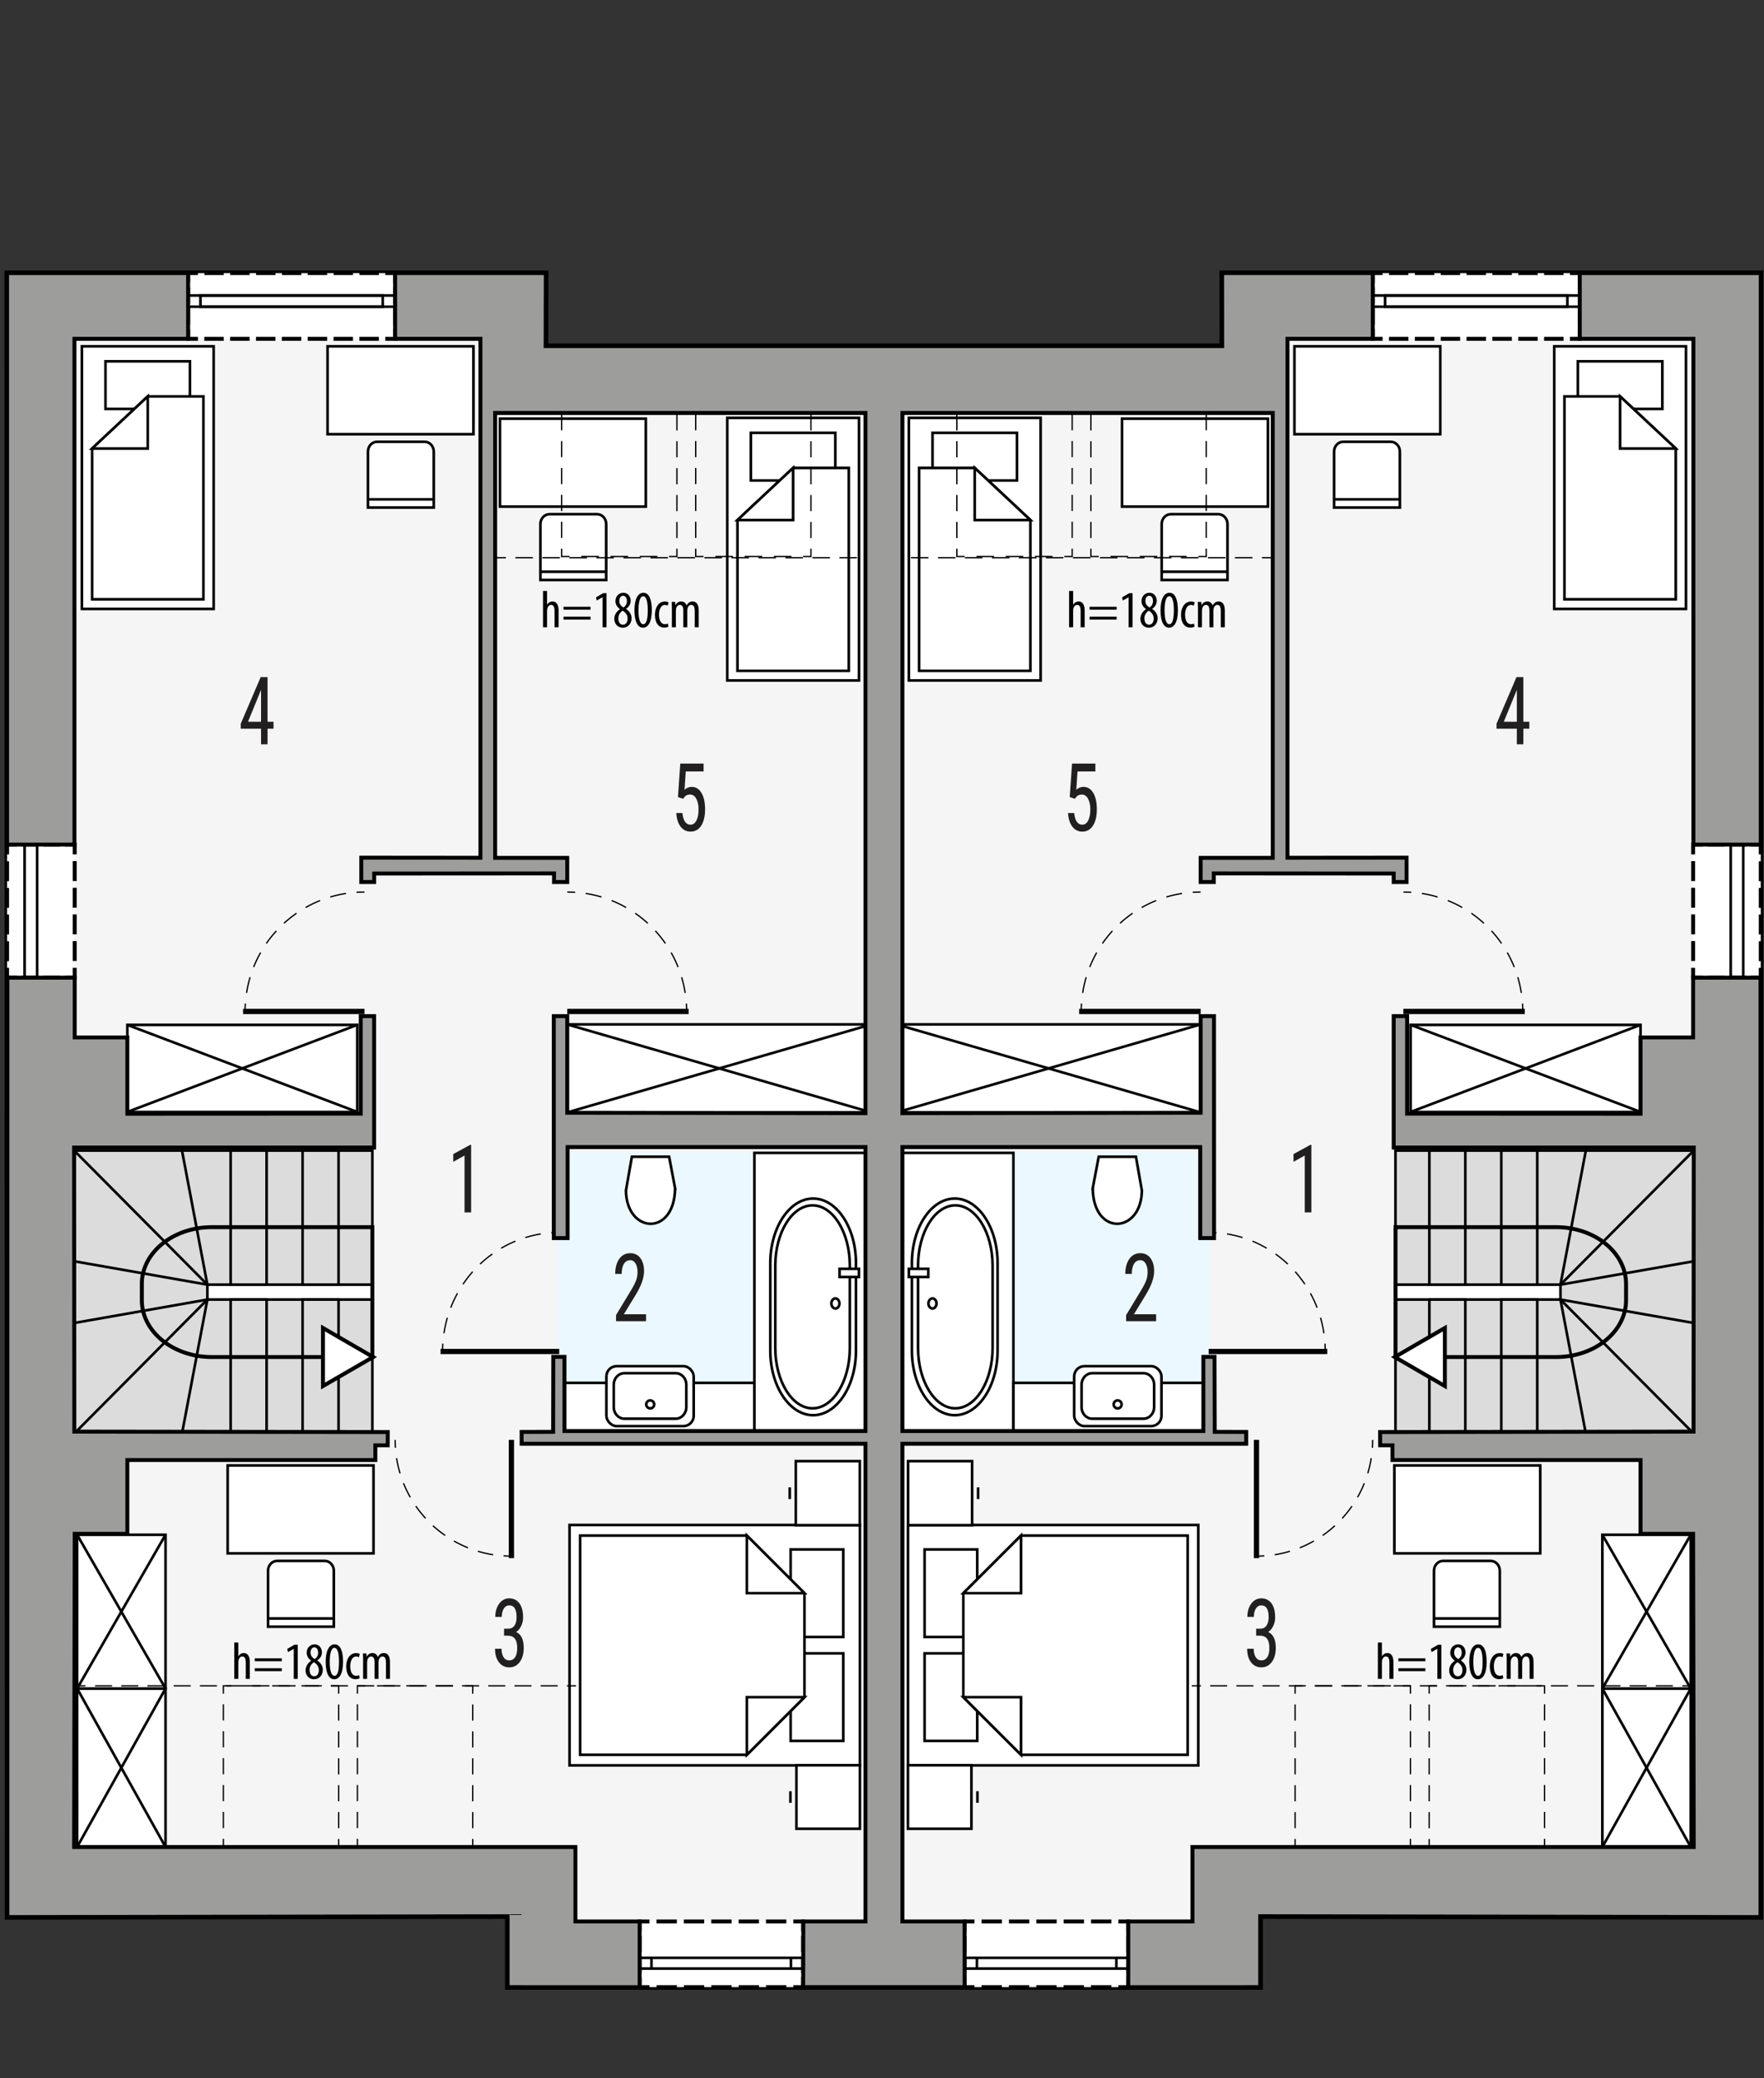 <?xml version="1.0" encoding="UTF-8"?><svg id="a" xmlns="http://www.w3.org/2000/svg" viewBox="0 0 336.45 396.22"><rect x="0" y="0" width="336.45" height="396.22" fill="#333333" stroke="none"/><polygon points="233.09 52.07 233.11 65.99 104.07 65.99 104.1 52.07 1.35 52.07 1.41 365.52 96.82 365.36 96.82 378.88 240.36 378.88 240.36 365.36 335.78 365.52 335.83 52.07 233.09 52.07" style="fill:#f5f5f5; stroke:#000; stroke-miterlimit:10;"/><rect x="14.14" y="219.37" width="56.88" height="53.98" style="fill:#dcdcdc; stroke:#000; stroke-linecap:square; stroke-miterlimit:10; stroke-width:.5px;"/><rect x="39.55" y="244.94" width="31.47" height="2.84" style="fill:#fff; stroke:#000; stroke-linecap:square; stroke-miterlimit:10; stroke-width:.5px;"/><rect x="57.71" y="219.37" width="6.86" height="25.57" style="fill:#dcdcdc; stroke:#000; stroke-linecap:square; stroke-miterlimit:10; stroke-width:.5px;"/><rect x="43.99" y="219.37" width="6.86" height="25.57" style="fill:#dcdcdc; stroke:#000; stroke-linecap:square; stroke-miterlimit:10; stroke-width:.5px;"/><rect x="43.99" y="247.78" width="6.86" height="25.57" style="fill:#dcdcdc; stroke:#000; stroke-linecap:square; stroke-miterlimit:10; stroke-width:.5px;"/><rect x="57.71" y="247.78" width="6.86" height="25.57" style="fill:#dcdcdc; stroke:#000; stroke-linecap:square; stroke-miterlimit:10; stroke-width:.5px;"/><line x1="39.55" y1="247.78" x2="34.71" y2="273.35" style="fill:none; stroke:#000; stroke-linecap:square; stroke-miterlimit:10; stroke-width:.5px;"/><line x1="14.14" y1="273.35" x2="39.55" y2="247.78" style="fill:none; stroke:#000; stroke-linecap:square; stroke-miterlimit:10; stroke-width:.5px;"/><line x1="14.14" y1="252.25" x2="39.55" y2="247.78" style="fill:none; stroke:#000; stroke-linecap:square; stroke-miterlimit:10; stroke-width:.5px;"/><line x1="14.14" y1="240.48" x2="39.55" y2="244.94" style="fill:none; stroke:#000; stroke-linecap:square; stroke-miterlimit:10; stroke-width:.5px;"/><line x1="14.14" y1="219.37" x2="39.55" y2="244.94" style="fill:none; stroke:#000; stroke-linecap:square; stroke-miterlimit:10; stroke-width:.5px;"/><line x1="34.71" y1="219.37" x2="39.55" y2="244.94" style="fill:none; stroke:#000; stroke-linecap:square; stroke-miterlimit:10; stroke-width:.5px;"/><path d="m40.38,233.98c-7.36,0-13.33,4.84-13.33,10.82v3.12c0,5.97,5.97,10.82,13.33,10.82h30.64v-24.76h-30.64Z" style="fill:none; stroke:#000; stroke-linecap:square; stroke-miterlimit:10; stroke-width:.75px;"/><polygon points="71.16 258.74 66.38 261.51 61.6 264.27 61.6 258.74 61.6 253.2 66.38 255.97 71.16 258.74" style="fill:#fff; stroke:#000; stroke-linecap:square; stroke-miterlimit:10; stroke-width:.75px;"/><rect x="106.46" y="219.74" width="59.72" height="53.11" style="fill:#ebf8ff; stroke-width:0px;"/><line x1="106.66" y1="257.68" x2="84.03" y2="257.68" style="fill:none; stroke:#000; stroke-miterlimit:22.93;"/><path d="m106.65,234.99c-.5,0-1,.02-1.5.05" style="fill:none; stroke:#000; stroke-miterlimit:22.93; stroke-width:.25px;"/><path d="m103.15,235.27c-9.82,1.59-17.5,9.73-18.6,19.9" style="fill:none; stroke:#000; stroke-dasharray:0 0 3.03 2.02; stroke-miterlimit:22.93; stroke-width:.25px;"/><path d="m84.46,256.18c-.03.5-.05,1-.05,1.5" style="fill:none; stroke:#000; stroke-miterlimit:22.93; stroke-width:.25px;"/><rect x="1.35" y="161.03" width="12.9" height="25.38" style="fill:#fff; stroke-width:0px;"/><polyline points="14.25 184.91 14.25 186.41 12.75 186.41" style="fill:none; stroke:#000; stroke-linecap:square; stroke-miterlimit:10; stroke-width:.75px;"/><line x1="11.1" y1="186.41" x2="3.68" y2="186.41" style="fill:none; stroke:#000; stroke-dasharray:0 0 2.47 1.65; stroke-linecap:square; stroke-miterlimit:10; stroke-width:.75px;"/><polyline points="2.85 186.41 1.35 186.41 1.35 184.91" style="fill:none; stroke:#000; stroke-linecap:square; stroke-miterlimit:10; stroke-width:.75px;"/><line x1="1.35" y1="182.88" x2="1.35" y2="163.54" style="fill:none; stroke:#000; stroke-dasharray:0 0 3.05 2.03; stroke-linecap:square; stroke-miterlimit:10; stroke-width:.75px;"/><polyline points="1.35 162.53 1.35 161.03 2.85 161.03" style="fill:none; stroke:#000; stroke-linecap:square; stroke-miterlimit:10; stroke-width:.75px;"/><line x1="4.5" y1="161.03" x2="11.93" y2="161.03" style="fill:none; stroke:#000; stroke-dasharray:0 0 2.47 1.65; stroke-linecap:square; stroke-miterlimit:10; stroke-width:.75px;"/><polyline points="12.75 161.03 14.25 161.03 14.25 162.53" style="fill:none; stroke:#000; stroke-linecap:square; stroke-miterlimit:10; stroke-width:.75px;"/><line x1="14.25" y1="164.56" x2="14.25" y2="183.89" style="fill:none; stroke:#000; stroke-dasharray:0 0 3.05 2.03; stroke-linecap:square; stroke-miterlimit:10; stroke-width:.75px;"/><rect x="35.88" y="52.07" width="39.48" height="12.53" style="fill:#fff; stroke-width:0px;"/><polyline points="75.36 63.1 75.36 64.6 73.86 64.6" style="fill:none; stroke:#000; stroke-linecap:square; stroke-miterlimit:10; stroke-width:.75px;"/><line x1="71.88" y1="64.6" x2="38.36" y2="64.6" style="fill:none; stroke:#000; stroke-dasharray:0 0 2.96 1.97; stroke-linecap:square; stroke-miterlimit:10; stroke-width:.75px;"/><polyline points="37.38 64.6 35.88 64.6 35.88 63.1" style="fill:none; stroke:#000; stroke-linecap:square; stroke-miterlimit:10; stroke-width:.75px;"/><line x1="35.88" y1="61.51" x2="35.88" y2="54.37" style="fill:none; stroke:#000; stroke-dasharray:0 0 2.38 1.59; stroke-linecap:square; stroke-miterlimit:10; stroke-width:.75px;"/><polyline points="35.88 53.57 35.88 52.07 37.38 52.07" style="fill:none; stroke:#000; stroke-linecap:square; stroke-miterlimit:10; stroke-width:.75px;"/><line x1="39.35" y1="52.07" x2="72.87" y2="52.07" style="fill:none; stroke:#000; stroke-dasharray:0 0 2.96 1.97; stroke-linecap:square; stroke-miterlimit:10; stroke-width:.75px;"/><polyline points="73.86 52.07 75.36 52.07 75.36 53.57" style="fill:none; stroke:#000; stroke-linecap:square; stroke-miterlimit:10; stroke-width:.75px;"/><line x1="75.36" y1="55.16" x2="75.36" y2="62.3" style="fill:none; stroke:#000; stroke-dasharray:0 0 2.38 1.59; stroke-linecap:square; stroke-miterlimit:10; stroke-width:.75px;"/><rect x="122" y="366.36" width="31.2" height="12.52" style="fill:#fff; stroke-width:0px;"/><polyline points="153.19 377.38 153.19 378.88 151.69 378.88" style="fill:none; stroke:#000; stroke-linecap:square; stroke-miterlimit:10; stroke-width:.75px;"/><line x1="149.61" y1="378.88" x2="124.54" y2="378.88" style="fill:none; stroke:#000; stroke-dasharray:0 0 3.13 2.09; stroke-linecap:square; stroke-miterlimit:10; stroke-width:.75px;"/><polyline points="123.5 378.88 122 378.88 122 377.38" style="fill:none; stroke:#000; stroke-linecap:square; stroke-miterlimit:10; stroke-width:.75px;"/><line x1="122" y1="375.8" x2="122" y2="368.65" style="fill:none; stroke:#000; stroke-dasharray:0 0 2.38 1.59; stroke-linecap:square; stroke-miterlimit:10; stroke-width:.75px;"/><polyline points="122 367.86 122 366.36 123.5 366.36" style="fill:none; stroke:#000; stroke-linecap:square; stroke-miterlimit:10; stroke-width:.75px;"/><line x1="125.59" y1="366.36" x2="150.65" y2="366.36" style="fill:none; stroke:#000; stroke-dasharray:0 0 3.13 2.09; stroke-linecap:square; stroke-miterlimit:10; stroke-width:.75px;"/><polyline points="151.69 366.36 153.19 366.36 153.19 367.86" style="fill:none; stroke:#000; stroke-linecap:square; stroke-miterlimit:10; stroke-width:.75px;"/><line x1="153.19" y1="369.45" x2="153.19" y2="376.59" style="fill:none; stroke:#000; stroke-dasharray:0 0 2.38 1.59; stroke-linecap:square; stroke-miterlimit:10; stroke-width:.75px;"/><rect x="108.19" y="195.32" width="57.99" height="16.77" style="fill:#fff; stroke:#000; stroke-miterlimit:22.93; stroke-width:.5px;"/><line x1="108.19" y1="195.32" x2="166.18" y2="212.1" style="fill:#fff; stroke:#000; stroke-miterlimit:22.93; stroke-width:.5px;"/><line x1="166.18" y1="195.32" x2="108.19" y2="212.1" style="fill:#fff; stroke:#000; stroke-miterlimit:22.93; stroke-width:.5px;"/><path d="m146.92,255.89v-18.98c0-7.67,3.68-13.94,8.17-13.94h0c4.49,0,8.17,6.27,8.17,13.94v18.98c0,7.67-3.68,13.94-8.17,13.94h0c-4.49,0-8.17-6.27-8.17-13.94Z" style="fill:#fff; fill-rule:evenodd; stroke:#000; stroke-miterlimit:22.93; stroke-width:.5px;"/><path d="m147.87,255.29v-17.78c0-7.18,3.2-13.06,7.11-13.06h0c3.91,0,7.11,5.88,7.11,13.06v17.78c0,7.18-3.2,13.06-7.11,13.06h0c-3.91,0-7.11-5.88-7.11-13.06Z" style="fill:#fff; fill-rule:evenodd; stroke:#000; stroke-miterlimit:22.93; stroke-width:.5px;"/><path d="m160.11,245.67c0-.61-.35-1.1-.77-1.1s-.77.49-.77,1.1.35,1.09.77,1.09.77-.49.77-1.09Z" style="fill:#fff; fill-rule:evenodd; stroke:#000; stroke-miterlimit:22.93; stroke-width:.5px;"/><rect x="160.13" y="238.18" width="3.7" height="1.76" style="fill:#fff; stroke:#000; stroke-miterlimit:22.93; stroke-width:.5px;"/><rect x="143.89" y="219.82" width="22.29" height="53.03" style="fill:#fff; stroke:#000; stroke-miterlimit:22.93; stroke-width:.5px;"/><path d="m146.92,257.54v-16.73c0-6.76,3.68-12.29,8.17-12.29h0c4.49,0,8.17,5.53,8.17,12.29v16.73c0,6.76-3.68,12.29-8.17,12.29h0c-4.49,0-8.17-5.53-8.17-12.29Z" style="fill:#fff; fill-rule:evenodd; stroke:#000; stroke-miterlimit:22.93; stroke-width:.5px;"/><path d="m147.87,257.01v-15.68c0-6.33,3.2-11.51,7.11-11.51h0c3.91,0,7.11,5.18,7.11,11.51v15.68c0,6.33-3.2,11.51-7.11,11.51h0c-3.91,0-7.11-5.18-7.11-11.51Z" style="fill:#fff; fill-rule:evenodd; stroke:#000; stroke-miterlimit:22.93; stroke-width:.5px;"/><path d="m160.11,248.53c0-.53-.35-.97-.77-.97s-.77.43-.77.97.35.96.77.96.77-.43.77-.96Z" style="fill:#fff; fill-rule:evenodd; stroke:#000; stroke-miterlimit:22.93; stroke-width:.5px;"/><rect x="160.13" y="241.92" width="3.7" height="1.56" style="fill:#fff; stroke:#000; stroke-miterlimit:22.93; stroke-width:.5px;"/><path d="m128.77,226.6l-1.15-6.05h-7.1l-1.13,6.44c.09,8.2,9.23,8.84,9.37-.39Z" style="fill:#fff; fill-rule:evenodd; stroke:#000; stroke-miterlimit:22.93; stroke-width:.5px;"/><rect x="107.66" y="263.67" width="36.22" height="9.18" style="fill:#fff; stroke:#000; stroke-miterlimit:22.93; stroke-width:.5px;"/><rect x="115.66" y="260.48" width="16.65" height="11.43" rx="1.96" ry="1.96" style="fill:#fff; stroke:#000; stroke-miterlimit:22.93; stroke-width:.5px;"/><path d="m130.9,264.02c0-1.22-.91-2.2-2.03-2.2h-9.78c-1.12,0-2.03.98-2.03,2.2v4.28c0,1.21.91,2.2,2.03,2.2h9.78c1.12,0,2.03-.99,2.03-2.2v-4.28Z" style="fill:#fff; fill-rule:evenodd; stroke:#000; stroke-miterlimit:22.93; stroke-width:.5px;"/><path d="m124.78,267.77c0-.42-.34-.76-.76-.76s-.76.34-.76.76.34.76.76.76.76-.34.76-.76Z" style="fill:#fff; fill-rule:evenodd; stroke:#000; stroke-miterlimit:22.93; stroke-width:.5px;"/><rect x="4.69" y="161.03" width="2.39" height="25.38" style="fill:none; stroke:#000; stroke-linecap:square; stroke-miterlimit:10; stroke-width:.5px;"/><rect x="24.29" y="195.41" width="43.85" height="16.61" style="fill:#fff; stroke:#000; stroke-miterlimit:22.93; stroke-width:.5px;"/><line x1="24.29" y1="195.41" x2="68.13" y2="212.01" style="fill:#fff; stroke:#000; stroke-miterlimit:22.93; stroke-width:.5px;"/><line x1="68.13" y1="195.41" x2="24.29" y2="212.01" style="fill:#fff; stroke:#000; stroke-miterlimit:22.93; stroke-width:.5px;"/><line x1="69.52" y1="192.85" x2="46.36" y2="192.85" style="fill:none; stroke:#000; stroke-miterlimit:22.93;"/><path d="m69.51,170.08c-.5,0-1,.02-1.5.05" style="fill:none; stroke:#000; stroke-miterlimit:22.93; stroke-width:.25px;"/><path d="m65.98,170.35c-10.08,1.57-17.97,9.76-19.09,19.98" style="fill:none; stroke:#000; stroke-dasharray:0 0 3.07 2.05; stroke-miterlimit:22.93; stroke-width:.25px;"/><path d="m46.79,191.35c-.03.5-.05,1-.05,1.5" style="fill:none; stroke:#000; stroke-miterlimit:22.93; stroke-width:.25px;"/><line x1="108.19" y1="192.85" x2="131.35" y2="192.85" style="fill:none; stroke:#000; stroke-miterlimit:22.93;"/><path d="m108.2,170.08c.5,0,1,.02,1.5.05" style="fill:none; stroke:#000; stroke-miterlimit:22.93; stroke-width:.25px;"/><path d="m111.73,170.35c10.08,1.57,17.97,9.76,19.09,19.98" style="fill:none; stroke:#000; stroke-dasharray:0 0 3.07 2.05; stroke-miterlimit:22.93; stroke-width:.25px;"/><path d="m130.91,191.35c.03.5.05,1,.05,1.5" style="fill:none; stroke:#000; stroke-miterlimit:22.93; stroke-width:.25px;"/><rect x="35.88" y="56.34" width="39.48" height="2.14" style="fill:none; stroke:#000; stroke-miterlimit:22.93; stroke-width:.5px;"/><rect x="38.23" y="56.34" width="34.77" height="2.14" style="fill:none; stroke:#000; stroke-miterlimit:22.93; stroke-width:.5px;"/><rect x="14.71" y="321.95" width="16.86" height="30.21" style="fill:#fff; stroke:#000; stroke-miterlimit:22.93; stroke-width:.5px;"/><line x1="14.71" y1="321.95" x2="31.57" y2="352.16" style="fill:#fff; stroke:#000; stroke-miterlimit:22.93; stroke-width:.5px;"/><line x1="31.57" y1="321.95" x2="14.71" y2="352.16" style="fill:#fff; stroke:#000; stroke-miterlimit:22.93; stroke-width:.5px;"/><rect x="14.71" y="292.63" width="16.86" height="29.32" style="fill:#fff; stroke:#000; stroke-miterlimit:22.93; stroke-width:.5px;"/><line x1="14.71" y1="292.63" x2="31.57" y2="321.95" style="fill:#fff; stroke:#000; stroke-miterlimit:22.93; stroke-width:.5px;"/><line x1="31.57" y1="292.63" x2="14.71" y2="321.95" style="fill:#fff; stroke:#000; stroke-miterlimit:22.93; stroke-width:.5px;"/><rect x="138.71" y="79.67" width="25.13" height="50.07" style="fill:#fff; stroke:#000; stroke-miterlimit:22.93; stroke-width:.5px;"/><rect x="143.21" y="82.53" width="16.11" height="9.08" style="fill:#fff; stroke:#000; stroke-miterlimit:22.93; stroke-width:.5px;"/><polygon points="140.66 99.16 151.27 89.22 161.89 89.22 161.89 127.91 140.66 127.91 140.66 99.16" style="fill:#fff; fill-rule:evenodd; stroke:#000; stroke-miterlimit:22.93; stroke-width:.5px;"/><polygon points="140.65 99.16 151.27 99.16 151.27 89.22 140.65 99.16" style="fill:#fff; fill-rule:evenodd; stroke:#000; stroke-miterlimit:22.93; stroke-width:.5px;"/><rect x="15.62" y="66.03" width="25.13" height="50.07" style="fill:#fff; stroke:#000; stroke-miterlimit:22.93; stroke-width:.5px;"/><rect x="20.12" y="68.89" width="16.11" height="9.08" style="fill:#fff; stroke:#000; stroke-miterlimit:22.93; stroke-width:.5px;"/><polygon points="17.57 85.52 28.18 75.58 38.8 75.58 38.8 114.27 17.57 114.27 17.57 85.52" style="fill:#fff; fill-rule:evenodd; stroke:#000; stroke-miterlimit:22.93; stroke-width:.5px;"/><polygon points="17.56 85.52 28.18 85.52 28.18 75.58 17.56 85.52" style="fill:#fff; fill-rule:evenodd; stroke:#000; stroke-miterlimit:22.93; stroke-width:.5px;"/><path d="m71.93,84.23h9.07c.95,0,1.73.84,1.73,1.88v10.66h-12.55v-10.66c0-1.04.78-1.88,1.74-1.88Z" style="fill:#fff; fill-rule:evenodd; stroke:#000; stroke-miterlimit:22.93; stroke-width:.5px;"/><line x1="70.03" y1="95.21" x2="82.58" y2="95.21" style="fill:#fff; stroke:#000; stroke-miterlimit:22.93; stroke-width:.5px;"/><rect x="62.48" y="66.03" width="27.82" height="16.76" style="fill:#fff; stroke:#000; stroke-miterlimit:22.93; stroke-width:.5px;"/><path d="m104.82,98.04h9.07c.95,0,1.73.84,1.73,1.88v10.66h-12.55v-10.66c0-1.04.78-1.88,1.74-1.88Z" style="fill:#fff; fill-rule:evenodd; stroke:#000; stroke-miterlimit:22.93; stroke-width:.5px;"/><line x1="102.91" y1="109.01" x2="115.46" y2="109.01" style="fill:#fff; stroke:#000; stroke-miterlimit:22.93; stroke-width:.5px;"/><rect x="95.36" y="79.83" width="27.82" height="16.76" style="fill:#fff; stroke:#000; stroke-miterlimit:22.93; stroke-width:.5px;"/><path d="m52.87,297.61h9.07c.95,0,1.73.84,1.73,1.88v10.66h-12.55v-10.66c0-1.04.78-1.88,1.74-1.88Z" style="fill:#fff; fill-rule:evenodd; stroke:#000; stroke-miterlimit:22.93; stroke-width:.5px;"/><line x1="50.97" y1="308.59" x2="63.52" y2="308.59" style="fill:#fff; stroke:#000; stroke-miterlimit:22.93; stroke-width:.5px;"/><rect x="43.42" y="279.41" width="27.82" height="16.76" style="fill:#fff; stroke:#000; stroke-miterlimit:22.93; stroke-width:.5px;"/><polygon points="164.01 290.76 164.01 310.57 164.01 316.79 164.01 336.6 108.63 336.6 108.63 316.79 108.63 310.57 108.63 290.76 164.01 290.76" style="fill:#fff; fill-rule:evenodd; stroke:#000; stroke-miterlimit:22.93; stroke-width:.5px;"/><rect x="150.8" y="315.24" width="10.04" height="16.69" style="fill:#fff; stroke:#000; stroke-miterlimit:22.93; stroke-width:.5px;"/><rect x="150.8" y="295.43" width="10.04" height="16.69" style="fill:#fff; stroke:#000; stroke-miterlimit:22.93; stroke-width:.5px;"/><polygon points="142.45 334.58 153.44 323.59 153.44 312.59 153.44 312.59 153.44 303.77 142.45 292.78 110.65 292.78 110.65 312.59 110.65 314.77 110.65 334.58 142.45 334.58" style="fill:#fff; fill-rule:evenodd; stroke:#000; stroke-miterlimit:22.93; stroke-width:.5px;"/><polygon points="142.45 334.58 142.45 323.59 153.44 323.59 142.45 334.58" style="fill:#fff; fill-rule:evenodd; stroke:#000; stroke-miterlimit:22.93; stroke-width:.5px;"/><polygon points="142.45 292.78 142.45 303.77 153.44 303.77 142.45 292.78" style="fill:#fff; fill-rule:evenodd; stroke:#000; stroke-miterlimit:22.93; stroke-width:.5px;"/><rect x="151.78" y="278.59" width="12.21" height="12.21" style="fill:#fff; stroke:#000; stroke-miterlimit:22.93; stroke-width:.5px;"/><line x1="150.63" y1="285.81" x2="150.63" y2="283.59" style="fill:#fff; stroke:#000; stroke-miterlimit:22.93; stroke-width:.5px;"/><rect x="151.9" y="336.57" width="12.11" height="12.11" style="fill:#fff; stroke:#000; stroke-miterlimit:22.93; stroke-width:.5px;"/><line x1="150.76" y1="343.73" x2="150.76" y2="341.53" style="fill:#fff; stroke:#000; stroke-miterlimit:22.93; stroke-width:.5px;"/><line x1="122.21" y1="375.34" x2="153.41" y2="375.34" style="fill:none; stroke:#000; stroke-miterlimit:10; stroke-width:.5px;"/><line x1="124.26" y1="375.33" x2="124.26" y2="373.29" style="fill:none; stroke:#000; stroke-miterlimit:10; stroke-width:.5px;"/><line x1="150.85" y1="375.28" x2="150.85" y2="373.23" style="fill:none; stroke:#000; stroke-miterlimit:10; stroke-width:.5px;"/><line x1="122.21" y1="373.29" x2="153.41" y2="373.29" style="fill:none; stroke:#000; stroke-miterlimit:10; stroke-width:.5px;"/><polyline points="64.59 355.73 64.59 357.23 63.09 357.23" style="fill:none; stroke:#000; stroke-miterlimit:10; stroke-width:.25px;"/><line x1="60.86" y1="357.23" x2="45.21" y2="357.23" style="fill:none; stroke:#000; stroke-dasharray:0 0 3.35 2.23; stroke-miterlimit:10; stroke-width:.25px;"/><polyline points="44.1 357.23 42.6 357.23 42.6 355.73" style="fill:none; stroke:#000; stroke-miterlimit:10; stroke-width:.25px;"/><line x1="42.6" y1="353.68" x2="42.6" y2="323.95" style="fill:none; stroke:#000; stroke-dasharray:0 0 3.08 2.05; stroke-miterlimit:10; stroke-width:.25px;"/><polyline points="42.6 322.93 42.6 321.43 44.1 321.43" style="fill:none; stroke:#000; stroke-miterlimit:10; stroke-width:.25px;"/><line x1="46.33" y1="321.43" x2="61.97" y2="321.43" style="fill:none; stroke:#000; stroke-dasharray:0 0 3.35 2.23; stroke-miterlimit:10; stroke-width:.25px;"/><polyline points="63.09 321.43 64.59 321.43 64.59 322.93" style="fill:none; stroke:#000; stroke-miterlimit:10; stroke-width:.25px;"/><line x1="64.59" y1="324.98" x2="64.59" y2="354.7" style="fill:none; stroke:#000; stroke-dasharray:0 0 3.08 2.05; stroke-miterlimit:10; stroke-width:.25px;"/><polyline points="90.16 355.73 90.16 357.23 88.66 357.23" style="fill:none; stroke:#000; stroke-miterlimit:10; stroke-width:.25px;"/><line x1="86.43" y1="357.23" x2="70.79" y2="357.23" style="fill:none; stroke:#000; stroke-dasharray:0 0 3.35 2.23; stroke-miterlimit:10; stroke-width:.25px;"/><polyline points="69.67 357.23 68.17 357.23 68.17 355.73" style="fill:none; stroke:#000; stroke-miterlimit:10; stroke-width:.25px;"/><line x1="68.17" y1="353.68" x2="68.17" y2="323.95" style="fill:none; stroke:#000; stroke-dasharray:0 0 3.08 2.05; stroke-miterlimit:10; stroke-width:.25px;"/><polyline points="68.17 322.93 68.17 321.43 69.67 321.43" style="fill:none; stroke:#000; stroke-miterlimit:10; stroke-width:.25px;"/><line x1="71.91" y1="321.43" x2="87.55" y2="321.43" style="fill:none; stroke:#000; stroke-dasharray:0 0 3.35 2.23; stroke-miterlimit:10; stroke-width:.25px;"/><polyline points="88.66 321.43 90.16 321.43 90.16 322.93" style="fill:none; stroke:#000; stroke-miterlimit:10; stroke-width:.25px;"/><line x1="90.16" y1="324.98" x2="90.16" y2="354.7" style="fill:none; stroke:#000; stroke-dasharray:0 0 3.08 2.05; stroke-miterlimit:10; stroke-width:.25px;"/><polyline points="129.11 104.61 129.11 106.11 127.61 106.11" style="fill:none; stroke:#000; stroke-miterlimit:10; stroke-width:.25px;"/><line x1="125.38" y1="106.11" x2="109.73" y2="106.11" style="fill:none; stroke:#000; stroke-dasharray:0 0 3.35 2.23; stroke-miterlimit:10; stroke-width:.25px;"/><polyline points="108.62 106.11 107.12 106.11 107.12 104.61" style="fill:none; stroke:#000; stroke-miterlimit:10; stroke-width:.25px;"/><line x1="107.12" y1="102.56" x2="107.12" y2="72.84" style="fill:none; stroke:#000; stroke-dasharray:0 0 3.08 2.05; stroke-miterlimit:10; stroke-width:.25px;"/><polyline points="107.12 71.81 107.12 70.31 108.62 70.31" style="fill:none; stroke:#000; stroke-miterlimit:10; stroke-width:.25px;"/><line x1="110.85" y1="70.31" x2="126.49" y2="70.31" style="fill:none; stroke:#000; stroke-dasharray:0 0 3.35 2.23; stroke-miterlimit:10; stroke-width:.25px;"/><polyline points="127.61 70.31 129.11 70.31 129.11 71.81" style="fill:none; stroke:#000; stroke-miterlimit:10; stroke-width:.25px;"/><line x1="129.11" y1="73.86" x2="129.11" y2="103.59" style="fill:none; stroke:#000; stroke-dasharray:0 0 3.08 2.05; stroke-miterlimit:10; stroke-width:.25px;"/><polyline points="154.68 104.61 154.68 106.11 153.18 106.11" style="fill:none; stroke:#000; stroke-miterlimit:10; stroke-width:.25px;"/><line x1="150.95" y1="106.11" x2="135.31" y2="106.11" style="fill:none; stroke:#000; stroke-dasharray:0 0 3.35 2.23; stroke-miterlimit:10; stroke-width:.25px;"/><polyline points="134.19 106.11 132.69 106.11 132.69 104.61" style="fill:none; stroke:#000; stroke-miterlimit:10; stroke-width:.25px;"/><line x1="132.69" y1="102.56" x2="132.69" y2="72.84" style="fill:none; stroke:#000; stroke-dasharray:0 0 3.08 2.05; stroke-miterlimit:10; stroke-width:.25px;"/><polyline points="132.69 71.81 132.69 70.31 134.19 70.31" style="fill:none; stroke:#000; stroke-miterlimit:10; stroke-width:.25px;"/><line x1="136.42" y1="70.31" x2="152.06" y2="70.31" style="fill:none; stroke:#000; stroke-dasharray:0 0 3.35 2.23; stroke-miterlimit:10; stroke-width:.25px;"/><polyline points="153.18 70.31 154.68 70.31 154.68 71.81" style="fill:none; stroke:#000; stroke-miterlimit:10; stroke-width:.25px;"/><line x1="154.68" y1="73.86" x2="154.68" y2="103.59" style="fill:none; stroke:#000; stroke-dasharray:0 0 3.08 2.05; stroke-miterlimit:10; stroke-width:.25px;"/><line x1="94.87" y1="106.34" x2="96.37" y2="106.34" style="fill:none; stroke:#000; stroke-linecap:square; stroke-miterlimit:10; stroke-width:.25px;"/><line x1="98.43" y1="106.34" x2="169.59" y2="106.34" style="fill:none; stroke:#000; stroke-dasharray:0 0 3.09 2.06; stroke-linecap:square; stroke-miterlimit:10; stroke-width:.25px;"/><line x1="170.62" y1="106.34" x2="172.12" y2="106.34" style="fill:none; stroke:#000; stroke-linecap:square; stroke-miterlimit:10; stroke-width:.25px;"/><path d="m103.57,112.68h.77v2.6h.02c.1-.17.25-.32.4-.42.18-.11.37-.18.65-.18.61,0,1.13.49,1.13,1.71v3.21h-.77v-3.12c0-.59-.13-1.15-.65-1.15-.36,0-.63.26-.75.77-.02.11-.03.25-.03.37v3.13h-.77v-6.92Z" style="stroke-width:0px;"/><path d="m107.48,116.24v-.55h5.16v.55h-5.16Zm0,1.89v-.55h5.16v.55h-5.16Z" style="stroke-width:0px;"/><path d="m114.92,113.88h-.02l-1.08.62-.15-.6,1.37-.8h.64v6.5h-.76v-5.72Z" style="stroke-width:0px;"/><path d="m117.17,118.01c0-.91.54-1.49,1.07-1.86v-.02c-.55-.37-.86-.94-.86-1.49,0-1,.71-1.62,1.52-1.62.93,0,1.39.78,1.39,1.53,0,.57-.27,1.12-.87,1.53v.03c.6.4,1.04.99,1.04,1.77,0,1.01-.67,1.8-1.67,1.8-1.08,0-1.62-.86-1.62-1.67Zm2.53-.08c0-.75-.43-1.17-.93-1.5-.52.32-.84.88-.84,1.45,0,.73.33,1.23.89,1.23.48,0,.88-.37.88-1.18Zm-1.58-3.34c0,.66.4.99.8,1.25.39-.28.65-.71.65-1.2,0-.63-.26-1.05-.73-1.05-.43,0-.72.41-.72,1Z" style="stroke-width:0px;"/><path d="m124.32,116.34c0,2.37-.75,3.34-1.69,3.34-1.01,0-1.62-1.2-1.62-3.32s.65-3.34,1.71-3.34,1.6,1.25,1.6,3.32Zm-2.54.01c0,1.57.27,2.67.91,2.67s.86-1.11.86-2.67-.25-2.67-.87-2.67-.9,1.11-.9,2.67Z" style="stroke-width:0px;"/><path d="m127.49,119.48c-.17.1-.46.18-.8.18-1.06,0-1.77-.85-1.77-2.45,0-1.39.7-2.52,1.91-2.52.26,0,.54.07.68.15l-.15.63c-.1-.05-.3-.13-.55-.13-.77,0-1.12.92-1.12,1.87,0,1.13.43,1.81,1.14,1.81.21,0,.38-.05.56-.13l.1.59Z" style="stroke-width:0px;"/><path d="m128.15,116.01c0-.57-.03-.86-.04-1.25h.67l.04.6h.02c.21-.39.58-.68,1.09-.68.45,0,.83.22,1.01.74h.02c.13-.24.3-.43.48-.55.19-.13.42-.19.67-.19.65,0,1.16.48,1.16,1.71v3.21h-.76v-3.03c0-.63-.09-1.24-.68-1.24-.32,0-.6.27-.71.72-.02.13-.03.28-.03.44v3.11h-.76v-3.17c0-.54-.1-1.1-.67-1.1-.31,0-.63.27-.72.78-.02.13-.03.27-.03.42v3.07h-.76v-3.59Z" style="stroke-width:0px;"/><line x1="109.75" y1="321.43" x2="108.25" y2="321.43" style="fill:none; stroke:#000; stroke-linecap:square; stroke-miterlimit:10; stroke-width:.25px;"/><line x1="106.25" y1="321.43" x2="17.18" y2="321.43" style="fill:none; stroke:#000; stroke-dasharray:0 0 3 2; stroke-linecap:square; stroke-miterlimit:10; stroke-width:.25px;"/><line x1="16.18" y1="321.43" x2="14.68" y2="321.43" style="fill:none; stroke:#000; stroke-linecap:square; stroke-miterlimit:10; stroke-width:.25px;"/><path d="m44.68,313.18h.77v2.6h.02c.1-.17.25-.32.4-.42.18-.11.37-.18.65-.18.61,0,1.13.49,1.13,1.71v3.21h-.77v-3.12c0-.59-.13-1.15-.65-1.15-.36,0-.63.26-.75.77-.02.11-.03.25-.03.37v3.13h-.77v-6.92Z" style="stroke-width:0px;"/><path d="m48.59,316.74v-.55h5.16v.55h-5.16Zm0,1.89v-.55h5.16v.55h-5.16Z" style="stroke-width:0px;"/><path d="m56.03,314.38h-.02l-1.08.62-.15-.6,1.37-.8h.64v6.5h-.76v-5.72Z" style="stroke-width:0px;"/><path d="m58.28,318.51c0-.91.54-1.49,1.07-1.86v-.02c-.55-.37-.86-.94-.86-1.49,0-1,.71-1.62,1.52-1.62.93,0,1.39.78,1.39,1.53,0,.57-.27,1.12-.87,1.53v.03c.6.4,1.04.99,1.04,1.77,0,1.01-.67,1.8-1.67,1.8-1.08,0-1.62-.86-1.62-1.67Zm2.53-.08c0-.75-.43-1.17-.93-1.5-.52.32-.84.88-.84,1.45,0,.73.33,1.23.89,1.23.48,0,.88-.37.88-1.18Zm-1.58-3.34c0,.66.4.99.8,1.25.39-.28.65-.71.65-1.2,0-.63-.26-1.05-.73-1.05-.43,0-.72.41-.72,1Z" style="stroke-width:0px;"/><path d="m65.43,316.84c0,2.37-.75,3.34-1.69,3.34-1.01,0-1.62-1.2-1.62-3.32s.65-3.34,1.71-3.34,1.6,1.25,1.6,3.32Zm-2.54.01c0,1.57.27,2.67.91,2.67s.86-1.11.86-2.67-.25-2.67-.87-2.67-.9,1.11-.9,2.67Z" style="stroke-width:0px;"/><path d="m68.6,319.98c-.17.1-.46.18-.8.18-1.06,0-1.77-.85-1.77-2.45,0-1.39.7-2.52,1.91-2.52.26,0,.54.07.68.15l-.15.63c-.1-.05-.3-.13-.55-.13-.77,0-1.12.92-1.12,1.87,0,1.13.43,1.81,1.14,1.81.21,0,.38-.05.56-.13l.1.59Z" style="stroke-width:0px;"/><path d="m69.26,316.51c0-.57-.03-.86-.04-1.25h.67l.04.6h.02c.21-.39.58-.68,1.09-.68.45,0,.83.22,1.01.74h.02c.13-.24.3-.43.48-.55.19-.13.42-.19.67-.19.65,0,1.16.48,1.16,1.71v3.21h-.76v-3.03c0-.63-.09-1.24-.68-1.24-.32,0-.6.27-.71.72-.02.13-.03.28-.03.44v3.11h-.76v-3.17c0-.54-.1-1.1-.67-1.1-.31,0-.63.27-.72.78-.02.13-.03.27-.03.42v3.07h-.76v-3.59Z" style="stroke-width:0px;"/><polyline points="97.5 378.89 122 378.89 122 366.36 110.35 366.36" style="fill:#919396; opacity:.67; stroke:#000; stroke-linecap:square; stroke-miterlimit:10; stroke-width:.4px;"/><line x1="172.12" y1="79.69" x2="165.07" y2="79.69" style="fill:#919396; stroke:#000; stroke-linecap:square; stroke-miterlimit:10; stroke-width:.4px;"/><polygon points="14.2 64.6 35.88 64.6 35.88 52.07 1.35 52.07 1.35 161.03 14.2 161.03 14.2 64.6" style="fill:#9d9d9c; stroke:#000; stroke-linecap:square; stroke-miterlimit:10; stroke-width:.75px;"/><polyline points="122 366.36 109.75 366.36 109.75 352.16 14.14 352.16 14.25 292.45 24.29 292.45 24.29 278.38 71.59 278.38 71.59 275.57 73.95 275.57 73.96 273.04 14.18 272.96 14.14 218.8 71.36 218.8 71.36 193.74 68.81 193.74 68.81 212.33 24.29 212.35 24.29 197.8 14.25 197.8 14.25 186.41 1.41 186.41 1.41 365.52 96.82 365.36 96.82 378.88 122 378.89 122 366.36" style="fill:#9d9d9c; stroke:#000; stroke-linecap:square; stroke-miterlimit:10; stroke-width:.75px;"/><line x1="97.54" y1="274.53" x2="97.54" y2="297.08" style="fill:none; stroke:#000; stroke-miterlimit:22.93;"/><path d="m75.37,274.54c0,.5.02,1,.05,1.5" style="fill:none; stroke:#000; stroke-miterlimit:22.93; stroke-width:.25px;"/><path d="m75.64,278.02c1.54,9.78,9.48,17.44,19.4,18.55" style="fill:none; stroke:#000; stroke-dasharray:0 0 2.98 1.99; stroke-miterlimit:22.93; stroke-width:.25px;"/><path d="m96.04,296.65c.5.03,1,.05,1.5.05" style="fill:none; stroke:#000; stroke-miterlimit:22.93; stroke-width:.25px;"/><path d="m123.22,251.91h-5.72v-1.17l2.92-4.83c.44-.74.75-1.35.92-1.83.17-.48.26-.98.26-1.52,0-.68-.13-1.23-.38-1.65s-.59-.63-1-.63c-.52,0-.92.22-1.21.67-.28.45-.43,1.09-.43,1.94h-1.24c0-1.18.26-2.13.77-2.86.52-.73,1.22-1.09,2.1-1.09.82,0,1.46.31,1.93.94s.7,1.45.7,2.49c0,1.27-.53,2.76-1.58,4.49l-2.28,3.73h4.24v1.33Z" style="fill:#211f1f; stroke-width:0px;"/><path d="m89.85,231.16h-1.25v-10.84l-2.15,1.2v-1.48l3.21-1.75h.2v12.86Z" style="fill:#211f1f; stroke-width:0px;"/><path d="m51.03,137.61h1.14v1.33h-1.14v2.97h-1.24v-2.97h-3.87v-.96l3.8-8.87h1.31v8.5Zm-3.73,0h2.49v-6.08l-2.49,6.08Z" style="fill:#211f1f; stroke-width:0px;"/><path d="m129.31,151.97l.44-6.38h4.45v1.5h-3.4l-.24,3.49c.42-.37.88-.55,1.36-.55.8,0,1.42.39,1.88,1.16s.68,1.81.68,3.12-.25,2.36-.74,3.12-1.17,1.13-2.04,1.13c-.77,0-1.39-.31-1.88-.94s-.76-1.49-.83-2.6h1.17c.07.73.24,1.28.5,1.66s.61.56,1.04.56c.48,0,.86-.26,1.13-.79.27-.52.41-1.23.41-2.12,0-.84-.15-1.52-.44-2.05-.29-.53-.69-.79-1.19-.79-.41,0-.74.13-.99.4l-.33.41-.99-.33Z" style="fill:#211f1f; stroke-width:0px;"/><path d="m96.15,310.54h.79c.51,0,.9-.2,1.18-.59.28-.39.41-.93.41-1.61,0-1.5-.46-2.25-1.39-2.25-.45,0-.79.2-1.05.61-.25.4-.38.93-.38,1.59h-1.24c0-1.03.25-1.87.75-2.54s1.14-1,1.92-1,1.45.31,1.92.94.71,1.52.71,2.68c0,.59-.12,1.14-.37,1.66s-.57.89-.96,1.13c.97.45,1.45,1.44,1.45,3,0,1.14-.25,2.05-.76,2.73s-1.17,1.02-1.99,1.02-1.47-.32-1.97-.96c-.5-.64-.75-1.5-.75-2.59h1.24c0,.68.13,1.22.39,1.62.26.4.62.6,1.08.6s.83-.2,1.11-.59c.27-.39.41-.99.41-1.79,0-1.55-.59-2.33-1.76-2.33h-.75v-1.33Z" style="fill:#211f1f; stroke-width:0px;"/><rect x="266.16" y="219.37" width="56.88" height="53.98" style="fill:#dcdcdc; stroke:#000; stroke-linecap:square; stroke-miterlimit:10; stroke-width:.5px;"/><rect x="266.16" y="244.94" width="31.47" height="2.84" style="fill:#fff; stroke:#000; stroke-linecap:square; stroke-miterlimit:10; stroke-width:.5px;"/><rect x="272.62" y="219.37" width="6.86" height="25.57" style="fill:#dcdcdc; stroke:#000; stroke-linecap:square; stroke-miterlimit:10; stroke-width:.5px;"/><rect x="286.34" y="219.37" width="6.86" height="25.57" style="fill:#dcdcdc; stroke:#000; stroke-linecap:square; stroke-miterlimit:10; stroke-width:.5px;"/><rect x="286.34" y="247.78" width="6.86" height="25.57" style="fill:#dcdcdc; stroke:#000; stroke-linecap:square; stroke-miterlimit:10; stroke-width:.5px;"/><rect x="272.62" y="247.78" width="6.86" height="25.57" style="fill:#dcdcdc; stroke:#000; stroke-linecap:square; stroke-miterlimit:10; stroke-width:.5px;"/><line x1="297.63" y1="247.78" x2="302.47" y2="273.35" style="fill:none; stroke:#000; stroke-linecap:square; stroke-miterlimit:10; stroke-width:.5px;"/><line x1="323.05" y1="273.35" x2="297.63" y2="247.78" style="fill:none; stroke:#000; stroke-linecap:square; stroke-miterlimit:10; stroke-width:.5px;"/><line x1="323.05" y1="252.25" x2="297.63" y2="247.78" style="fill:none; stroke:#000; stroke-linecap:square; stroke-miterlimit:10; stroke-width:.5px;"/><line x1="323.05" y1="240.48" x2="297.63" y2="244.94" style="fill:none; stroke:#000; stroke-linecap:square; stroke-miterlimit:10; stroke-width:.5px;"/><line x1="323.05" y1="219.37" x2="297.63" y2="244.94" style="fill:none; stroke:#000; stroke-linecap:square; stroke-miterlimit:10; stroke-width:.5px;"/><line x1="302.47" y1="219.37" x2="297.63" y2="244.94" style="fill:none; stroke:#000; stroke-linecap:square; stroke-miterlimit:10; stroke-width:.5px;"/><path d="m296.81,233.98c7.36,0,13.33,4.84,13.33,10.82v3.12c0,5.97-5.97,10.82-13.33,10.82h-30.64v-24.76h30.64Z" style="fill:none; stroke:#000; stroke-linecap:square; stroke-miterlimit:10; stroke-width:.75px;"/><polygon points="266.03 258.74 270.8 261.51 275.58 264.27 275.58 258.74 275.58 253.2 270.8 255.97 266.03 258.74" style="fill:#fff; stroke:#000; stroke-linecap:square; stroke-miterlimit:10; stroke-width:.75px;"/><rect x="171" y="219.74" width="59.72" height="53.11" style="fill:#ebf8ff; stroke-width:0px;"/><line x1="230.53" y1="257.68" x2="253.15" y2="257.68" style="fill:none; stroke:#000; stroke-miterlimit:22.93;"/><path d="m230.54,234.99c.5,0,1,.02,1.5.05" style="fill:none; stroke:#000; stroke-miterlimit:22.93; stroke-width:.25px;"/><path d="m234.04,235.27c9.82,1.59,17.5,9.73,18.6,19.9" style="fill:none; stroke:#000; stroke-dasharray:0 0 3.03 2.02; stroke-miterlimit:22.93; stroke-width:.25px;"/><path d="m252.72,256.18c.03.5.05,1,.05,1.5" style="fill:none; stroke:#000; stroke-miterlimit:22.93; stroke-width:.25px;"/><rect x="322.93" y="161.03" width="12.9" height="25.38" style="fill:#fff; stroke-width:0px;"/><polyline points="322.93 184.91 322.93 186.41 324.43 186.41" style="fill:none; stroke:#000; stroke-linecap:square; stroke-miterlimit:10; stroke-width:.75px;"/><line x1="326.08" y1="186.41" x2="333.51" y2="186.41" style="fill:none; stroke:#000; stroke-dasharray:0 0 2.47 1.65; stroke-linecap:square; stroke-miterlimit:10; stroke-width:.75px;"/><polyline points="334.33 186.41 335.83 186.41 335.83 184.91" style="fill:none; stroke:#000; stroke-linecap:square; stroke-miterlimit:10; stroke-width:.75px;"/><line x1="335.83" y1="182.88" x2="335.83" y2="163.54" style="fill:none; stroke:#000; stroke-dasharray:0 0 3.05 2.03; stroke-linecap:square; stroke-miterlimit:10; stroke-width:.75px;"/><polyline points="335.83 162.53 335.83 161.03 334.33 161.03" style="fill:none; stroke:#000; stroke-linecap:square; stroke-miterlimit:10; stroke-width:.75px;"/><line x1="332.68" y1="161.03" x2="325.26" y2="161.03" style="fill:none; stroke:#000; stroke-dasharray:0 0 2.47 1.65; stroke-linecap:square; stroke-miterlimit:10; stroke-width:.75px;"/><polyline points="324.43 161.03 322.93 161.03 322.93 162.53" style="fill:none; stroke:#000; stroke-linecap:square; stroke-miterlimit:10; stroke-width:.75px;"/><line x1="322.93" y1="164.56" x2="322.93" y2="183.89" style="fill:none; stroke:#000; stroke-dasharray:0 0 3.05 2.03; stroke-linecap:square; stroke-miterlimit:10; stroke-width:.75px;"/><rect x="261.83" y="52.07" width="39.48" height="12.53" style="fill:#fff; stroke-width:0px;"/><polyline points="261.83 63.1 261.83 64.6 263.33 64.6" style="fill:none; stroke:#000; stroke-linecap:square; stroke-miterlimit:10; stroke-width:.75px;"/><line x1="265.3" y1="64.6" x2="298.82" y2="64.6" style="fill:none; stroke:#000; stroke-dasharray:0 0 2.96 1.97; stroke-linecap:square; stroke-miterlimit:10; stroke-width:.75px;"/><polyline points="299.81 64.6 301.31 64.6 301.31 63.1" style="fill:none; stroke:#000; stroke-linecap:square; stroke-miterlimit:10; stroke-width:.75px;"/><line x1="301.31" y1="61.51" x2="301.31" y2="54.37" style="fill:none; stroke:#000; stroke-dasharray:0 0 2.38 1.59; stroke-linecap:square; stroke-miterlimit:10; stroke-width:.75px;"/><polyline points="301.31 53.57 301.31 52.07 299.81 52.07" style="fill:none; stroke:#000; stroke-linecap:square; stroke-miterlimit:10; stroke-width:.75px;"/><line x1="297.84" y1="52.07" x2="264.31" y2="52.07" style="fill:none; stroke:#000; stroke-dasharray:0 0 2.96 1.97; stroke-linecap:square; stroke-miterlimit:10; stroke-width:.75px;"/><polyline points="263.33 52.07 261.83 52.07 261.83 53.57" style="fill:none; stroke:#000; stroke-linecap:square; stroke-miterlimit:10; stroke-width:.75px;"/><line x1="261.83" y1="55.16" x2="261.83" y2="62.3" style="fill:none; stroke:#000; stroke-dasharray:0 0 2.38 1.59; stroke-linecap:square; stroke-miterlimit:10; stroke-width:.75px;"/><rect x="183.99" y="366.36" width="31.2" height="12.52" style="fill:#fff; stroke-width:0px;"/><polyline points="183.99 377.38 183.99 378.88 185.49 378.88" style="fill:none; stroke:#000; stroke-linecap:square; stroke-miterlimit:10; stroke-width:.75px;"/><line x1="187.58" y1="378.88" x2="212.64" y2="378.88" style="fill:none; stroke:#000; stroke-dasharray:0 0 3.13 2.09; stroke-linecap:square; stroke-miterlimit:10; stroke-width:.75px;"/><polyline points="213.69 378.88 215.19 378.88 215.19 377.38" style="fill:none; stroke:#000; stroke-linecap:square; stroke-miterlimit:10; stroke-width:.75px;"/><line x1="215.19" y1="375.8" x2="215.19" y2="368.65" style="fill:none; stroke:#000; stroke-dasharray:0 0 2.38 1.59; stroke-linecap:square; stroke-miterlimit:10; stroke-width:.75px;"/><polyline points="215.19 367.86 215.19 366.36 213.69 366.36" style="fill:none; stroke:#000; stroke-linecap:square; stroke-miterlimit:10; stroke-width:.75px;"/><line x1="211.6" y1="366.36" x2="186.53" y2="366.36" style="fill:none; stroke:#000; stroke-dasharray:0 0 3.13 2.09; stroke-linecap:square; stroke-miterlimit:10; stroke-width:.75px;"/><polyline points="185.49 366.36 183.99 366.36 183.99 367.86" style="fill:none; stroke:#000; stroke-linecap:square; stroke-miterlimit:10; stroke-width:.75px;"/><line x1="183.99" y1="369.45" x2="183.99" y2="376.59" style="fill:none; stroke:#000; stroke-dasharray:0 0 2.38 1.59; stroke-linecap:square; stroke-miterlimit:10; stroke-width:.75px;"/><rect x="171" y="195.32" width="57.99" height="16.77" style="fill:#fff; stroke:#000; stroke-miterlimit:22.93; stroke-width:.5px;"/><line x1="229" y1="195.32" x2="171" y2="212.1" style="fill:#fff; stroke:#000; stroke-miterlimit:22.93; stroke-width:.5px;"/><line x1="171" y1="195.32" x2="229" y2="212.1" style="fill:#fff; stroke:#000; stroke-miterlimit:22.93; stroke-width:.5px;"/><path d="m190.27,255.89v-18.98c0-7.67-3.68-13.94-8.17-13.94h0c-4.49,0-8.17,6.27-8.17,13.94v18.98c0,7.67,3.68,13.94,8.17,13.94h0c4.49,0,8.17-6.27,8.17-13.94Z" style="fill:#fff; fill-rule:evenodd; stroke:#000; stroke-miterlimit:22.93; stroke-width:.5px;"/><path d="m189.32,255.29v-17.78c0-7.18-3.2-13.06-7.11-13.06h0c-3.91,0-7.11,5.88-7.11,13.06v17.78c0,7.18,3.2,13.06,7.11,13.06h0c3.91,0,7.11-5.88,7.11-13.06Z" style="fill:#fff; fill-rule:evenodd; stroke:#000; stroke-miterlimit:22.93; stroke-width:.5px;"/><path d="m177.08,245.67c0-.61.35-1.1.77-1.1s.77.49.77,1.1-.35,1.09-.77,1.09-.77-.49-.77-1.09Z" style="fill:#fff; fill-rule:evenodd; stroke:#000; stroke-miterlimit:22.93; stroke-width:.5px;"/><rect x="173.35" y="238.18" width="3.7" height="1.76" style="fill:#fff; stroke:#000; stroke-miterlimit:22.93; stroke-width:.5px;"/><rect x="171" y="219.82" width="22.29" height="53.03" style="fill:#fff; stroke:#000; stroke-miterlimit:22.93; stroke-width:.5px;"/><path d="m190.27,257.54v-16.73c0-6.76-3.68-12.29-8.17-12.29h0c-4.49,0-8.17,5.53-8.17,12.29v16.73c0,6.76,3.68,12.29,8.17,12.29h0c4.49,0,8.17-5.53,8.17-12.29Z" style="fill:#fff; fill-rule:evenodd; stroke:#000; stroke-miterlimit:22.93; stroke-width:.5px;"/><path d="m189.32,257.01v-15.68c0-6.33-3.2-11.51-7.11-11.51h0c-3.91,0-7.11,5.18-7.11,11.51v15.68c0,6.33,3.2,11.51,7.11,11.51h0c3.91,0,7.11-5.18,7.11-11.51Z" style="fill:#fff; fill-rule:evenodd; stroke:#000; stroke-miterlimit:22.93; stroke-width:.5px;"/><path d="m177.08,248.53c0-.53.35-.97.77-.97s.77.43.77.97-.35.96-.77.96-.77-.43-.77-.96Z" style="fill:#fff; fill-rule:evenodd; stroke:#000; stroke-miterlimit:22.93; stroke-width:.5px;"/><rect x="173.35" y="241.92" width="3.7" height="1.56" style="fill:#fff; stroke:#000; stroke-miterlimit:22.93; stroke-width:.5px;"/><path d="m208.41,226.6l1.15-6.05h7.1s1.13,6.44,1.13,6.44c-.09,8.2-9.23,8.84-9.37-.39Z" style="fill:#fff; fill-rule:evenodd; stroke:#000; stroke-miterlimit:22.93; stroke-width:.5px;"/><rect x="193.3" y="263.67" width="36.22" height="9.18" style="fill:#fff; stroke:#000; stroke-miterlimit:22.93; stroke-width:.5px;"/><rect x="204.88" y="260.48" width="16.65" height="11.43" rx="1.96" ry="1.96" style="fill:#fff; stroke:#000; stroke-miterlimit:22.93; stroke-width:.5px;"/><path d="m206.29,264.02c0-1.22.91-2.2,2.03-2.2h9.78c1.12,0,2.03.98,2.03,2.2v4.28c0,1.21-.91,2.2-2.03,2.2h-9.78c-1.12,0-2.03-.99-2.03-2.2v-4.28Z" style="fill:#fff; fill-rule:evenodd; stroke:#000; stroke-miterlimit:22.93; stroke-width:.5px;"/><path d="m212.41,267.77c0-.42.34-.76.76-.76s.76.34.76.76c0,.42-.34.76-.76.76s-.76-.34-.76-.76Z" style="fill:#fff; fill-rule:evenodd; stroke:#000; stroke-miterlimit:22.93; stroke-width:.5px;"/><rect x="330.1" y="161.03" width="2.39" height="25.38" style="fill:none; stroke:#000; stroke-linecap:square; stroke-miterlimit:10; stroke-width:.5px;"/><rect x="269.05" y="195.41" width="43.85" height="16.61" style="fill:#fff; stroke:#000; stroke-miterlimit:22.93; stroke-width:.5px;"/><line x1="312.9" y1="195.41" x2="269.05" y2="212.01" style="fill:#fff; stroke:#000; stroke-miterlimit:22.93; stroke-width:.5px;"/><line x1="269.05" y1="195.41" x2="312.9" y2="212.01" style="fill:#fff; stroke:#000; stroke-miterlimit:22.93; stroke-width:.5px;"/><line x1="267.66" y1="192.85" x2="290.83" y2="192.85" style="fill:none; stroke:#000; stroke-miterlimit:22.93;"/><path d="m267.67,170.08c.5,0,1,.02,1.5.05" style="fill:none; stroke:#000; stroke-miterlimit:22.93; stroke-width:.25px;"/><path d="m271.21,170.35c10.08,1.57,17.97,9.76,19.09,19.98" style="fill:none; stroke:#000; stroke-dasharray:0 0 3.07 2.05; stroke-miterlimit:22.93; stroke-width:.25px;"/><path d="m290.39,191.35c.03.5.05,1,.05,1.5" style="fill:none; stroke:#000; stroke-miterlimit:22.93; stroke-width:.25px;"/><line x1="229" y1="192.85" x2="205.83" y2="192.85" style="fill:none; stroke:#000; stroke-miterlimit:22.93;"/><path d="m228.99,170.08c-.5,0-1,.02-1.5.05" style="fill:none; stroke:#000; stroke-miterlimit:22.93; stroke-width:.25px;"/><path d="m225.45,170.35c-10.08,1.57-17.97,9.76-19.09,19.98" style="fill:none; stroke:#000; stroke-dasharray:0 0 3.07 2.05; stroke-miterlimit:22.93; stroke-width:.25px;"/><path d="m206.27,191.35c-.03.5-.05,1-.05,1.5" style="fill:none; stroke:#000; stroke-miterlimit:22.93; stroke-width:.25px;"/><rect x="261.83" y="56.34" width="39.48" height="2.14" style="fill:none; stroke:#000; stroke-miterlimit:22.93; stroke-width:.5px;"/><rect x="264.18" y="56.34" width="34.77" height="2.14" style="fill:none; stroke:#000; stroke-miterlimit:22.93; stroke-width:.5px;"/><rect x="305.62" y="321.95" width="16.86" height="30.21" style="fill:#fff; stroke:#000; stroke-miterlimit:22.93; stroke-width:.5px;"/><line x1="322.48" y1="321.95" x2="305.62" y2="352.16" style="fill:#fff; stroke:#000; stroke-miterlimit:22.93; stroke-width:.5px;"/><line x1="305.62" y1="321.95" x2="322.48" y2="352.16" style="fill:#fff; stroke:#000; stroke-miterlimit:22.93; stroke-width:.5px;"/><rect x="305.62" y="292.63" width="16.86" height="29.32" style="fill:#fff; stroke:#000; stroke-miterlimit:22.93; stroke-width:.5px;"/><line x1="322.48" y1="292.63" x2="305.62" y2="321.95" style="fill:#fff; stroke:#000; stroke-miterlimit:22.93; stroke-width:.5px;"/><line x1="305.62" y1="292.63" x2="322.48" y2="321.95" style="fill:#fff; stroke:#000; stroke-miterlimit:22.93; stroke-width:.5px;"/><rect x="173.35" y="79.67" width="25.13" height="50.07" style="fill:#fff; stroke:#000; stroke-miterlimit:22.93; stroke-width:.5px;"/><rect x="177.86" y="82.53" width="16.11" height="9.08" style="fill:#fff; stroke:#000; stroke-miterlimit:22.93; stroke-width:.5px;"/><polygon points="196.53 99.16 185.91 89.22 175.3 89.22 175.3 127.91 196.53 127.91 196.53 99.16" style="fill:#fff; fill-rule:evenodd; stroke:#000; stroke-miterlimit:22.93; stroke-width:.5px;"/><polygon points="196.53 99.16 185.91 99.16 185.91 89.22 196.53 99.16" style="fill:#fff; fill-rule:evenodd; stroke:#000; stroke-miterlimit:22.93; stroke-width:.5px;"/><rect x="296.44" y="66.03" width="25.13" height="50.07" style="fill:#fff; stroke:#000; stroke-miterlimit:22.93; stroke-width:.5px;"/><rect x="300.95" y="68.89" width="16.11" height="9.08" style="fill:#fff; stroke:#000; stroke-miterlimit:22.93; stroke-width:.5px;"/><polygon points="319.62 85.52 309 75.58 298.39 75.58 298.39 114.27 319.62 114.27 319.62 85.52" style="fill:#fff; fill-rule:evenodd; stroke:#000; stroke-miterlimit:22.93; stroke-width:.5px;"/><polygon points="319.62 85.52 309 85.52 309 75.58 319.62 85.52" style="fill:#fff; fill-rule:evenodd; stroke:#000; stroke-miterlimit:22.93; stroke-width:.5px;"/><path d="m265.25,84.23h-9.07c-.95,0-1.73.84-1.73,1.88v10.66s12.55,0,12.55,0v-10.66c0-1.04-.78-1.88-1.74-1.88Z" style="fill:#fff; fill-rule:evenodd; stroke:#000; stroke-miterlimit:22.93; stroke-width:.5px;"/><line x1="267.15" y1="95.21" x2="254.61" y2="95.21" style="fill:#fff; stroke:#000; stroke-miterlimit:22.93; stroke-width:.5px;"/><rect x="246.89" y="66.03" width="27.82" height="16.76" style="fill:#fff; stroke:#000; stroke-miterlimit:22.93; stroke-width:.5px;"/><path d="m232.37,98.04h-9.07c-.95,0-1.73.84-1.73,1.88v10.66s12.55,0,12.55,0v-10.66c0-1.04-.78-1.88-1.74-1.88Z" style="fill:#fff; fill-rule:evenodd; stroke:#000; stroke-miterlimit:22.93; stroke-width:.5px;"/><line x1="234.27" y1="109.01" x2="221.72" y2="109.01" style="fill:#fff; stroke:#000; stroke-miterlimit:22.93; stroke-width:.5px;"/><rect x="214.01" y="79.83" width="27.82" height="16.76" style="fill:#fff; stroke:#000; stroke-miterlimit:22.93; stroke-width:.5px;"/><path d="m284.31,297.61h-9.07c-.95,0-1.73.84-1.73,1.88v10.66s12.55,0,12.55,0v-10.66c0-1.04-.78-1.88-1.74-1.88Z" style="fill:#fff; fill-rule:evenodd; stroke:#000; stroke-miterlimit:22.93; stroke-width:.5px;"/><line x1="286.21" y1="308.59" x2="273.67" y2="308.59" style="fill:#fff; stroke:#000; stroke-miterlimit:22.93; stroke-width:.5px;"/><rect x="265.95" y="279.41" width="27.82" height="16.76" style="fill:#fff; stroke:#000; stroke-miterlimit:22.93; stroke-width:.5px;"/><polygon points="173.18 290.76 173.18 310.57 173.18 316.79 173.18 336.6 228.55 336.6 228.55 316.79 228.55 310.57 228.55 290.76 173.18 290.76" style="fill:#fff; fill-rule:evenodd; stroke:#000; stroke-miterlimit:22.93; stroke-width:.5px;"/><rect x="176.35" y="315.24" width="10.04" height="16.69" style="fill:#fff; stroke:#000; stroke-miterlimit:22.93; stroke-width:.5px;"/><rect x="176.35" y="295.43" width="10.04" height="16.69" style="fill:#fff; stroke:#000; stroke-miterlimit:22.93; stroke-width:.5px;"/><polygon points="194.74 334.58 183.74 323.59 183.74 312.59 183.74 312.59 183.74 303.77 194.74 292.78 226.53 292.78 226.53 312.59 226.53 314.77 226.53 334.58 194.74 334.58" style="fill:#fff; fill-rule:evenodd; stroke:#000; stroke-miterlimit:22.93; stroke-width:.5px;"/><polygon points="194.74 334.58 194.74 323.59 183.74 323.59 194.74 334.58" style="fill:#fff; fill-rule:evenodd; stroke:#000; stroke-miterlimit:22.93; stroke-width:.5px;"/><polygon points="194.74 292.78 194.74 303.77 183.74 303.77 194.74 292.78" style="fill:#fff; fill-rule:evenodd; stroke:#000; stroke-miterlimit:22.93; stroke-width:.5px;"/><rect x="173.2" y="278.59" width="12.21" height="12.21" style="fill:#fff; stroke:#000; stroke-miterlimit:22.93; stroke-width:.5px;"/><line x1="186.56" y1="285.81" x2="186.56" y2="283.59" style="fill:#fff; stroke:#000; stroke-miterlimit:22.93; stroke-width:.5px;"/><rect x="173.17" y="336.57" width="12.11" height="12.11" style="fill:#fff; stroke:#000; stroke-miterlimit:22.93; stroke-width:.5px;"/><line x1="186.43" y1="343.73" x2="186.43" y2="341.53" style="fill:#fff; stroke:#000; stroke-miterlimit:22.93; stroke-width:.5px;"/><line x1="214.97" y1="375.34" x2="183.77" y2="375.34" style="fill:none; stroke:#000; stroke-miterlimit:10; stroke-width:.5px;"/><line x1="212.93" y1="375.33" x2="212.93" y2="373.29" style="fill:none; stroke:#000; stroke-miterlimit:10; stroke-width:.5px;"/><line x1="186.33" y1="375.28" x2="186.33" y2="373.23" style="fill:none; stroke:#000; stroke-miterlimit:10; stroke-width:.5px;"/><line x1="214.97" y1="373.29" x2="183.77" y2="373.29" style="fill:none; stroke:#000; stroke-miterlimit:10; stroke-width:.5px;"/><polyline points="272.59 355.73 272.59 357.23 274.09 357.23" style="fill:none; stroke:#000; stroke-miterlimit:10; stroke-width:.25px;"/><line x1="276.33" y1="357.23" x2="291.97" y2="357.23" style="fill:none; stroke:#000; stroke-dasharray:0 0 3.35 2.23; stroke-miterlimit:10; stroke-width:.25px;"/><polyline points="293.09 357.23 294.59 357.23 294.59 355.73" style="fill:none; stroke:#000; stroke-miterlimit:10; stroke-width:.25px;"/><line x1="294.59" y1="353.68" x2="294.59" y2="323.95" style="fill:none; stroke:#000; stroke-dasharray:0 0 3.08 2.05; stroke-miterlimit:10; stroke-width:.25px;"/><polyline points="294.59 322.93 294.59 321.43 293.09 321.43" style="fill:none; stroke:#000; stroke-miterlimit:10; stroke-width:.25px;"/><line x1="290.85" y1="321.43" x2="275.21" y2="321.43" style="fill:none; stroke:#000; stroke-dasharray:0 0 3.35 2.23; stroke-miterlimit:10; stroke-width:.25px;"/><polyline points="274.09 321.43 272.59 321.43 272.59 322.93" style="fill:none; stroke:#000; stroke-miterlimit:10; stroke-width:.25px;"/><line x1="272.59" y1="324.98" x2="272.59" y2="354.7" style="fill:none; stroke:#000; stroke-dasharray:0 0 3.08 2.05; stroke-miterlimit:10; stroke-width:.25px;"/><polyline points="247.02 355.73 247.02 357.23 248.52 357.23" style="fill:none; stroke:#000; stroke-miterlimit:10; stroke-width:.25px;"/><line x1="250.76" y1="357.23" x2="266.4" y2="357.23" style="fill:none; stroke:#000; stroke-dasharray:0 0 3.35 2.23; stroke-miterlimit:10; stroke-width:.25px;"/><polyline points="267.51 357.23 269.01 357.23 269.01 355.73" style="fill:none; stroke:#000; stroke-miterlimit:10; stroke-width:.25px;"/><line x1="269.01" y1="353.68" x2="269.01" y2="323.95" style="fill:none; stroke:#000; stroke-dasharray:0 0 3.08 2.05; stroke-miterlimit:10; stroke-width:.25px;"/><polyline points="269.01 322.93 269.01 321.43 267.51 321.43" style="fill:none; stroke:#000; stroke-miterlimit:10; stroke-width:.25px;"/><line x1="265.28" y1="321.43" x2="249.64" y2="321.43" style="fill:none; stroke:#000; stroke-dasharray:0 0 3.35 2.23; stroke-miterlimit:10; stroke-width:.25px;"/><polyline points="248.52 321.43 247.02 321.43 247.02 322.93" style="fill:none; stroke:#000; stroke-miterlimit:10; stroke-width:.25px;"/><line x1="247.02" y1="324.98" x2="247.02" y2="354.7" style="fill:none; stroke:#000; stroke-dasharray:0 0 3.08 2.05; stroke-miterlimit:10; stroke-width:.25px;"/><polyline points="208.07 104.61 208.07 106.11 209.57 106.11" style="fill:none; stroke:#000; stroke-miterlimit:10; stroke-width:.25px;"/><line x1="211.81" y1="106.11" x2="227.45" y2="106.11" style="fill:none; stroke:#000; stroke-dasharray:0 0 3.35 2.23; stroke-miterlimit:10; stroke-width:.25px;"/><polyline points="228.57 106.11 230.07 106.11 230.07 104.61" style="fill:none; stroke:#000; stroke-miterlimit:10; stroke-width:.25px;"/><line x1="230.07" y1="102.56" x2="230.07" y2="72.84" style="fill:none; stroke:#000; stroke-dasharray:0 0 3.08 2.05; stroke-miterlimit:10; stroke-width:.25px;"/><polyline points="230.07 71.81 230.07 70.31 228.57 70.31" style="fill:none; stroke:#000; stroke-miterlimit:10; stroke-width:.25px;"/><line x1="226.33" y1="70.31" x2="210.69" y2="70.31" style="fill:none; stroke:#000; stroke-dasharray:0 0 3.35 2.23; stroke-miterlimit:10; stroke-width:.25px;"/><polyline points="209.57 70.31 208.07 70.31 208.07 71.81" style="fill:none; stroke:#000; stroke-miterlimit:10; stroke-width:.25px;"/><line x1="208.07" y1="73.86" x2="208.07" y2="103.59" style="fill:none; stroke:#000; stroke-dasharray:0 0 3.08 2.05; stroke-miterlimit:10; stroke-width:.25px;"/><polyline points="182.5 104.61 182.5 106.11 184 106.11" style="fill:none; stroke:#000; stroke-miterlimit:10; stroke-width:.25px;"/><line x1="186.24" y1="106.11" x2="201.88" y2="106.11" style="fill:none; stroke:#000; stroke-dasharray:0 0 3.35 2.23; stroke-miterlimit:10; stroke-width:.25px;"/><polyline points="203 106.11 204.5 106.11 204.5 104.61" style="fill:none; stroke:#000; stroke-miterlimit:10; stroke-width:.25px;"/><line x1="204.5" y1="102.56" x2="204.5" y2="72.84" style="fill:none; stroke:#000; stroke-dasharray:0 0 3.08 2.05; stroke-miterlimit:10; stroke-width:.25px;"/><polyline points="204.5 71.81 204.5 70.31 203 70.31" style="fill:none; stroke:#000; stroke-miterlimit:10; stroke-width:.25px;"/><line x1="200.76" y1="70.31" x2="185.12" y2="70.31" style="fill:none; stroke:#000; stroke-dasharray:0 0 3.35 2.23; stroke-miterlimit:10; stroke-width:.25px;"/><polyline points="184 70.31 182.5 70.31 182.5 71.81" style="fill:none; stroke:#000; stroke-miterlimit:10; stroke-width:.25px;"/><line x1="182.5" y1="73.86" x2="182.5" y2="103.59" style="fill:none; stroke:#000; stroke-dasharray:0 0 3.08 2.05; stroke-miterlimit:10; stroke-width:.25px;"/><line x1="242.32" y1="106.34" x2="240.82" y2="106.34" style="fill:none; stroke:#000; stroke-linecap:square; stroke-miterlimit:10; stroke-width:.25px;"/><line x1="238.76" y1="106.34" x2="167.6" y2="106.34" style="fill:none; stroke:#000; stroke-dasharray:0 0 3.09 2.06; stroke-linecap:square; stroke-miterlimit:10; stroke-width:.25px;"/><line x1="166.57" y1="106.34" x2="165.07" y2="106.34" style="fill:none; stroke:#000; stroke-linecap:square; stroke-miterlimit:10; stroke-width:.25px;"/><path d="m203.91,112.68h.77v2.6h.02c.1-.17.25-.32.4-.42.18-.11.37-.18.65-.18.61,0,1.13.49,1.13,1.71v3.21h-.77v-3.12c0-.59-.13-1.15-.65-1.15-.36,0-.63.26-.75.77-.02.11-.03.25-.03.37v3.13h-.77v-6.92Z" style="stroke-width:0px;"/><path d="m207.82,116.24v-.55h5.16v.55h-5.16Zm0,1.89v-.55h5.16v.55h-5.16Z" style="stroke-width:0px;"/><path d="m215.26,113.88h-.02l-1.08.62-.15-.6,1.37-.8h.64v6.5h-.76v-5.72Z" style="stroke-width:0px;"/><path d="m217.51,118.01c0-.91.54-1.49,1.07-1.86v-.02c-.55-.37-.86-.94-.86-1.49,0-1,.71-1.62,1.52-1.62.93,0,1.39.78,1.39,1.53,0,.57-.27,1.12-.87,1.53v.03c.6.4,1.04.99,1.04,1.77,0,1.01-.67,1.8-1.67,1.8-1.08,0-1.62-.86-1.62-1.67Zm2.53-.08c0-.75-.43-1.17-.93-1.5-.52.32-.84.88-.84,1.45,0,.73.33,1.23.89,1.23.48,0,.88-.37.88-1.18Zm-1.58-3.34c0,.66.4.99.8,1.25.39-.28.65-.71.65-1.2,0-.63-.26-1.05-.73-1.05-.43,0-.72.41-.72,1Z" style="stroke-width:0px;"/><path d="m224.66,116.34c0,2.37-.75,3.34-1.69,3.34-1.01,0-1.62-1.2-1.62-3.32s.65-3.34,1.71-3.34,1.6,1.25,1.6,3.32Zm-2.54.01c0,1.57.27,2.67.91,2.67s.86-1.11.86-2.67-.25-2.67-.87-2.67-.9,1.11-.9,2.67Z" style="stroke-width:0px;"/><path d="m227.83,119.48c-.17.1-.46.18-.8.18-1.06,0-1.77-.85-1.77-2.45,0-1.39.7-2.52,1.91-2.52.26,0,.54.07.68.15l-.15.63c-.1-.05-.3-.13-.55-.13-.77,0-1.12.92-1.12,1.87,0,1.13.43,1.81,1.14,1.81.21,0,.38-.05.56-.13l.1.59Z" style="stroke-width:0px;"/><path d="m228.49,116.01c0-.57-.03-.86-.04-1.25h.67l.04.6h.02c.21-.39.58-.68,1.09-.68.45,0,.83.22,1.01.74h.02c.13-.24.3-.43.48-.55.19-.13.42-.19.67-.19.65,0,1.16.48,1.16,1.71v3.21h-.76v-3.03c0-.63-.09-1.24-.68-1.24-.32,0-.6.27-.71.72-.02.13-.03.28-.03.44v3.11h-.76v-3.17c0-.54-.1-1.1-.67-1.1-.31,0-.63.27-.72.78-.02.13-.03.27-.03.42v3.07h-.76v-3.59Z" style="stroke-width:0px;"/><line x1="227.44" y1="321.43" x2="228.94" y2="321.43" style="fill:none; stroke:#000; stroke-linecap:square; stroke-miterlimit:10; stroke-width:.25px;"/><line x1="230.94" y1="321.43" x2="320" y2="321.43" style="fill:none; stroke:#000; stroke-dasharray:0 0 3 2; stroke-linecap:square; stroke-miterlimit:10; stroke-width:.25px;"/><line x1="321" y1="321.43" x2="322.5" y2="321.43" style="fill:none; stroke:#000; stroke-linecap:square; stroke-miterlimit:10; stroke-width:.25px;"/><path d="m262.8,313.18h.77v2.6h.02c.1-.17.25-.32.4-.42.18-.11.37-.18.65-.18.61,0,1.13.49,1.13,1.71v3.21h-.77v-3.12c0-.59-.13-1.15-.65-1.15-.36,0-.63.26-.75.77-.02.11-.03.25-.03.37v3.13h-.77v-6.92Z" style="stroke-width:0px;"/><path d="m266.71,316.74v-.55h5.16v.55h-5.16Zm0,1.89v-.55h5.16v.55h-5.16Z" style="stroke-width:0px;"/><path d="m274.15,314.38h-.02l-1.08.62-.15-.6,1.37-.8h.64v6.5h-.76v-5.72Z" style="stroke-width:0px;"/><path d="m276.4,318.51c0-.91.54-1.49,1.07-1.86v-.02c-.55-.37-.86-.94-.86-1.49,0-1,.71-1.62,1.52-1.62.93,0,1.39.78,1.39,1.53,0,.57-.27,1.12-.87,1.53v.03c.6.4,1.04.99,1.04,1.77,0,1.01-.67,1.8-1.67,1.8-1.08,0-1.62-.86-1.62-1.67Zm2.53-.08c0-.75-.43-1.17-.93-1.5-.52.32-.84.88-.84,1.45,0,.73.33,1.23.89,1.23.48,0,.88-.37.88-1.18Zm-1.58-3.34c0,.66.4.99.8,1.25.39-.28.65-.71.65-1.2,0-.63-.26-1.05-.73-1.05-.43,0-.72.41-.72,1Z" style="stroke-width:0px;"/><path d="m283.55,316.84c0,2.37-.75,3.34-1.69,3.34-1.01,0-1.62-1.2-1.62-3.32s.65-3.34,1.71-3.34,1.6,1.25,1.6,3.32Zm-2.54.01c0,1.57.27,2.67.91,2.67s.86-1.11.86-2.67-.25-2.67-.87-2.67-.9,1.11-.9,2.67Z" style="stroke-width:0px;"/><path d="m286.72,319.98c-.17.1-.46.18-.8.18-1.06,0-1.77-.85-1.77-2.45,0-1.39.7-2.52,1.91-2.52.26,0,.54.07.68.15l-.15.63c-.1-.05-.3-.13-.55-.13-.77,0-1.12.92-1.12,1.87,0,1.13.43,1.81,1.14,1.81.21,0,.38-.05.56-.13l.1.59Z" style="stroke-width:0px;"/><path d="m287.38,316.51c0-.57-.03-.86-.04-1.25h.67l.04.6h.02c.21-.39.58-.68,1.09-.68.45,0,.83.22,1.01.74h.02c.13-.24.3-.43.48-.55.19-.13.42-.19.67-.19.65,0,1.16.48,1.16,1.71v3.21h-.76v-3.03c0-.63-.09-1.24-.68-1.24-.32,0-.6.27-.71.72-.02.13-.03.28-.03.44v3.11h-.76v-3.17c0-.54-.1-1.1-.67-1.1-.31,0-.63.27-.72.78-.02.13-.03.27-.03.42v3.07h-.76v-3.59Z" style="stroke-width:0px;"/><polyline points="239.68 378.89 215.19 378.89 215.19 366.36 226.84 366.36" style="fill:#919396; opacity:.67; stroke:#000; stroke-linecap:square; stroke-miterlimit:10; stroke-width:.4px;"/><line x1="165.07" y1="79.69" x2="172.12" y2="79.69" style="fill:#919396; stroke:#000; stroke-linecap:square; stroke-miterlimit:10; stroke-width:.4px;"/><polygon points="322.98 64.6 301.31 64.6 301.31 52.07 335.83 52.07 335.83 161.03 322.98 161.03 322.98 64.6" style="fill:#9d9d9c; stroke:#000; stroke-linecap:square; stroke-miterlimit:10; stroke-width:.75px;"/><polyline points="215.19 366.36 227.44 366.36 227.44 352.16 323.05 352.16 322.93 292.45 312.9 292.45 312.9 278.38 265.59 278.38 265.59 275.57 263.24 275.57 263.23 273.04 323.01 272.96 323.05 218.8 265.82 218.8 265.82 193.74 268.38 193.74 268.38 212.33 312.9 212.35 312.9 197.8 322.93 197.8 322.93 186.41 335.78 186.41 335.78 365.52 240.36 365.36 240.36 378.88 215.19 378.89 215.19 366.36" style="fill:#9d9d9c; stroke:#000; stroke-linecap:square; stroke-miterlimit:10; stroke-width:.75px;"/><polygon points="245.56 163.55 245.56 64.6 261.83 64.6 261.83 52.07 233.09 52.07 233.11 65.99 104.07 65.99 104.1 52.07 75.36 52.07 75.36 64.6 91.63 64.6 91.63 163.55 68.91 163.53 68.91 168.17 71.37 168.17 71.37 166.55 105.67 166.53 105.67 168.17 108.19 168.17 108.19 163.57 94.44 163.57 94.44 78.74 104.1 78.74 165.07 78.74 165.07 212.24 108.19 212.16 108.19 193.74 105.63 193.74 105.63 236.06 108.26 236.06 108.26 218.71 165.07 218.71 165.07 272.85 107.66 272.85 107.66 258.71 105.53 258.71 105.5 273 99.49 273.02 99.49 275.28 165.07 275.28 165.07 366.36 153.22 366.36 153.19 378.88 183.99 378.88 183.97 366.36 172.12 366.36 172.12 275.28 237.69 275.28 237.69 273.02 231.69 273 231.65 258.71 229.52 258.71 229.52 272.85 172.12 272.85 172.12 218.71 228.92 218.71 228.92 236.06 231.56 236.06 231.55 193.74 229 193.74 229 212.16 172.12 212.24 172.12 78.74 233.09 78.74 242.75 78.74 242.75 163.57 229 163.57 229 168.17 231.51 168.17 231.51 166.53 265.82 166.55 265.82 168.17 268.28 168.17 268.28 163.53 245.56 163.55" style="fill:#9d9d9c; stroke:#000; stroke-linecap:square; stroke-miterlimit:10; stroke-width:.75px;"/><line x1="239.65" y1="274.53" x2="239.65" y2="297.08" style="fill:none; stroke:#000; stroke-miterlimit:22.93;"/><path d="m261.81,274.54c0,.5-.02,1-.05,1.5" style="fill:none; stroke:#000; stroke-miterlimit:22.93; stroke-width:.25px;"/><path d="m261.54,278.02c-1.54,9.78-9.48,17.44-19.4,18.55" style="fill:none; stroke:#000; stroke-dasharray:0 0 2.98 1.99; stroke-miterlimit:22.93; stroke-width:.25px;"/><path d="m241.15,296.65c-.5.03-1,.05-1.5.05" style="fill:none; stroke:#000; stroke-miterlimit:22.93; stroke-width:.25px;"/><path d="m220.51,251.91h-5.72v-1.17l2.92-4.83c.44-.74.75-1.35.92-1.83.17-.48.26-.98.26-1.52,0-.68-.13-1.23-.38-1.65-.25-.42-.59-.63-1-.63-.52,0-.92.22-1.21.67-.28.45-.43,1.09-.43,1.94h-1.24c0-1.18.26-2.13.77-2.86.52-.73,1.22-1.09,2.1-1.09.82,0,1.46.31,1.93.94s.7,1.45.7,2.49c0,1.27-.53,2.76-1.58,4.49l-2.28,3.73h4.24v1.33Z" style="fill:#211f1f; stroke-width:0px;"/><path d="m250.11,231.16h-1.25v-10.84l-2.15,1.2v-1.48l3.21-1.75h.2v12.86Z" style="fill:#211f1f; stroke-width:0px;"/><path d="m290.55,137.61h1.14v1.33h-1.14v2.97h-1.24v-2.97h-3.87v-.96l3.8-8.87h1.31v8.5Zm-3.73,0h2.49v-6.08l-2.49,6.08Z" style="fill:#211f1f; stroke-width:0px;"/><path d="m204.03,151.97l.44-6.38h4.45v1.5h-3.4l-.24,3.49c.42-.37.88-.55,1.36-.55.8,0,1.42.39,1.88,1.16s.68,1.81.68,3.12-.25,2.36-.74,3.12-1.17,1.13-2.04,1.13c-.77,0-1.39-.31-1.88-.94s-.76-1.49-.83-2.6h1.17c.07.73.24,1.28.5,1.66.27.37.61.56,1.04.56.48,0,.86-.26,1.13-.79s.41-1.23.41-2.12c0-.84-.15-1.52-.44-2.05-.29-.53-.69-.79-1.19-.79-.41,0-.74.13-.99.4l-.33.41-.99-.33Z" style="fill:#211f1f; stroke-width:0px;"/><path d="m239.58,310.54h.79c.51,0,.91-.2,1.18-.59.28-.39.42-.93.42-1.61,0-1.5-.46-2.25-1.39-2.25-.45,0-.79.2-1.05.61-.25.4-.38.93-.38,1.59h-1.24c0-1.03.25-1.87.75-2.54.5-.67,1.14-1,1.92-1s1.45.31,1.92.94.71,1.52.71,2.68c0,.59-.12,1.14-.37,1.66s-.57.89-.96,1.13c.96.45,1.45,1.44,1.45,3,0,1.14-.25,2.05-.76,2.73-.51.68-1.17,1.02-1.99,1.02s-1.47-.32-1.96-.96c-.5-.64-.75-1.5-.75-2.59h1.25c0,.68.13,1.22.39,1.62.26.4.62.6,1.08.6s.83-.2,1.11-.59c.27-.39.41-.99.41-1.79,0-1.55-.59-2.33-1.77-2.33h-.75v-1.33Z" style="fill:#211f1f; stroke-width:0px;"/></svg>